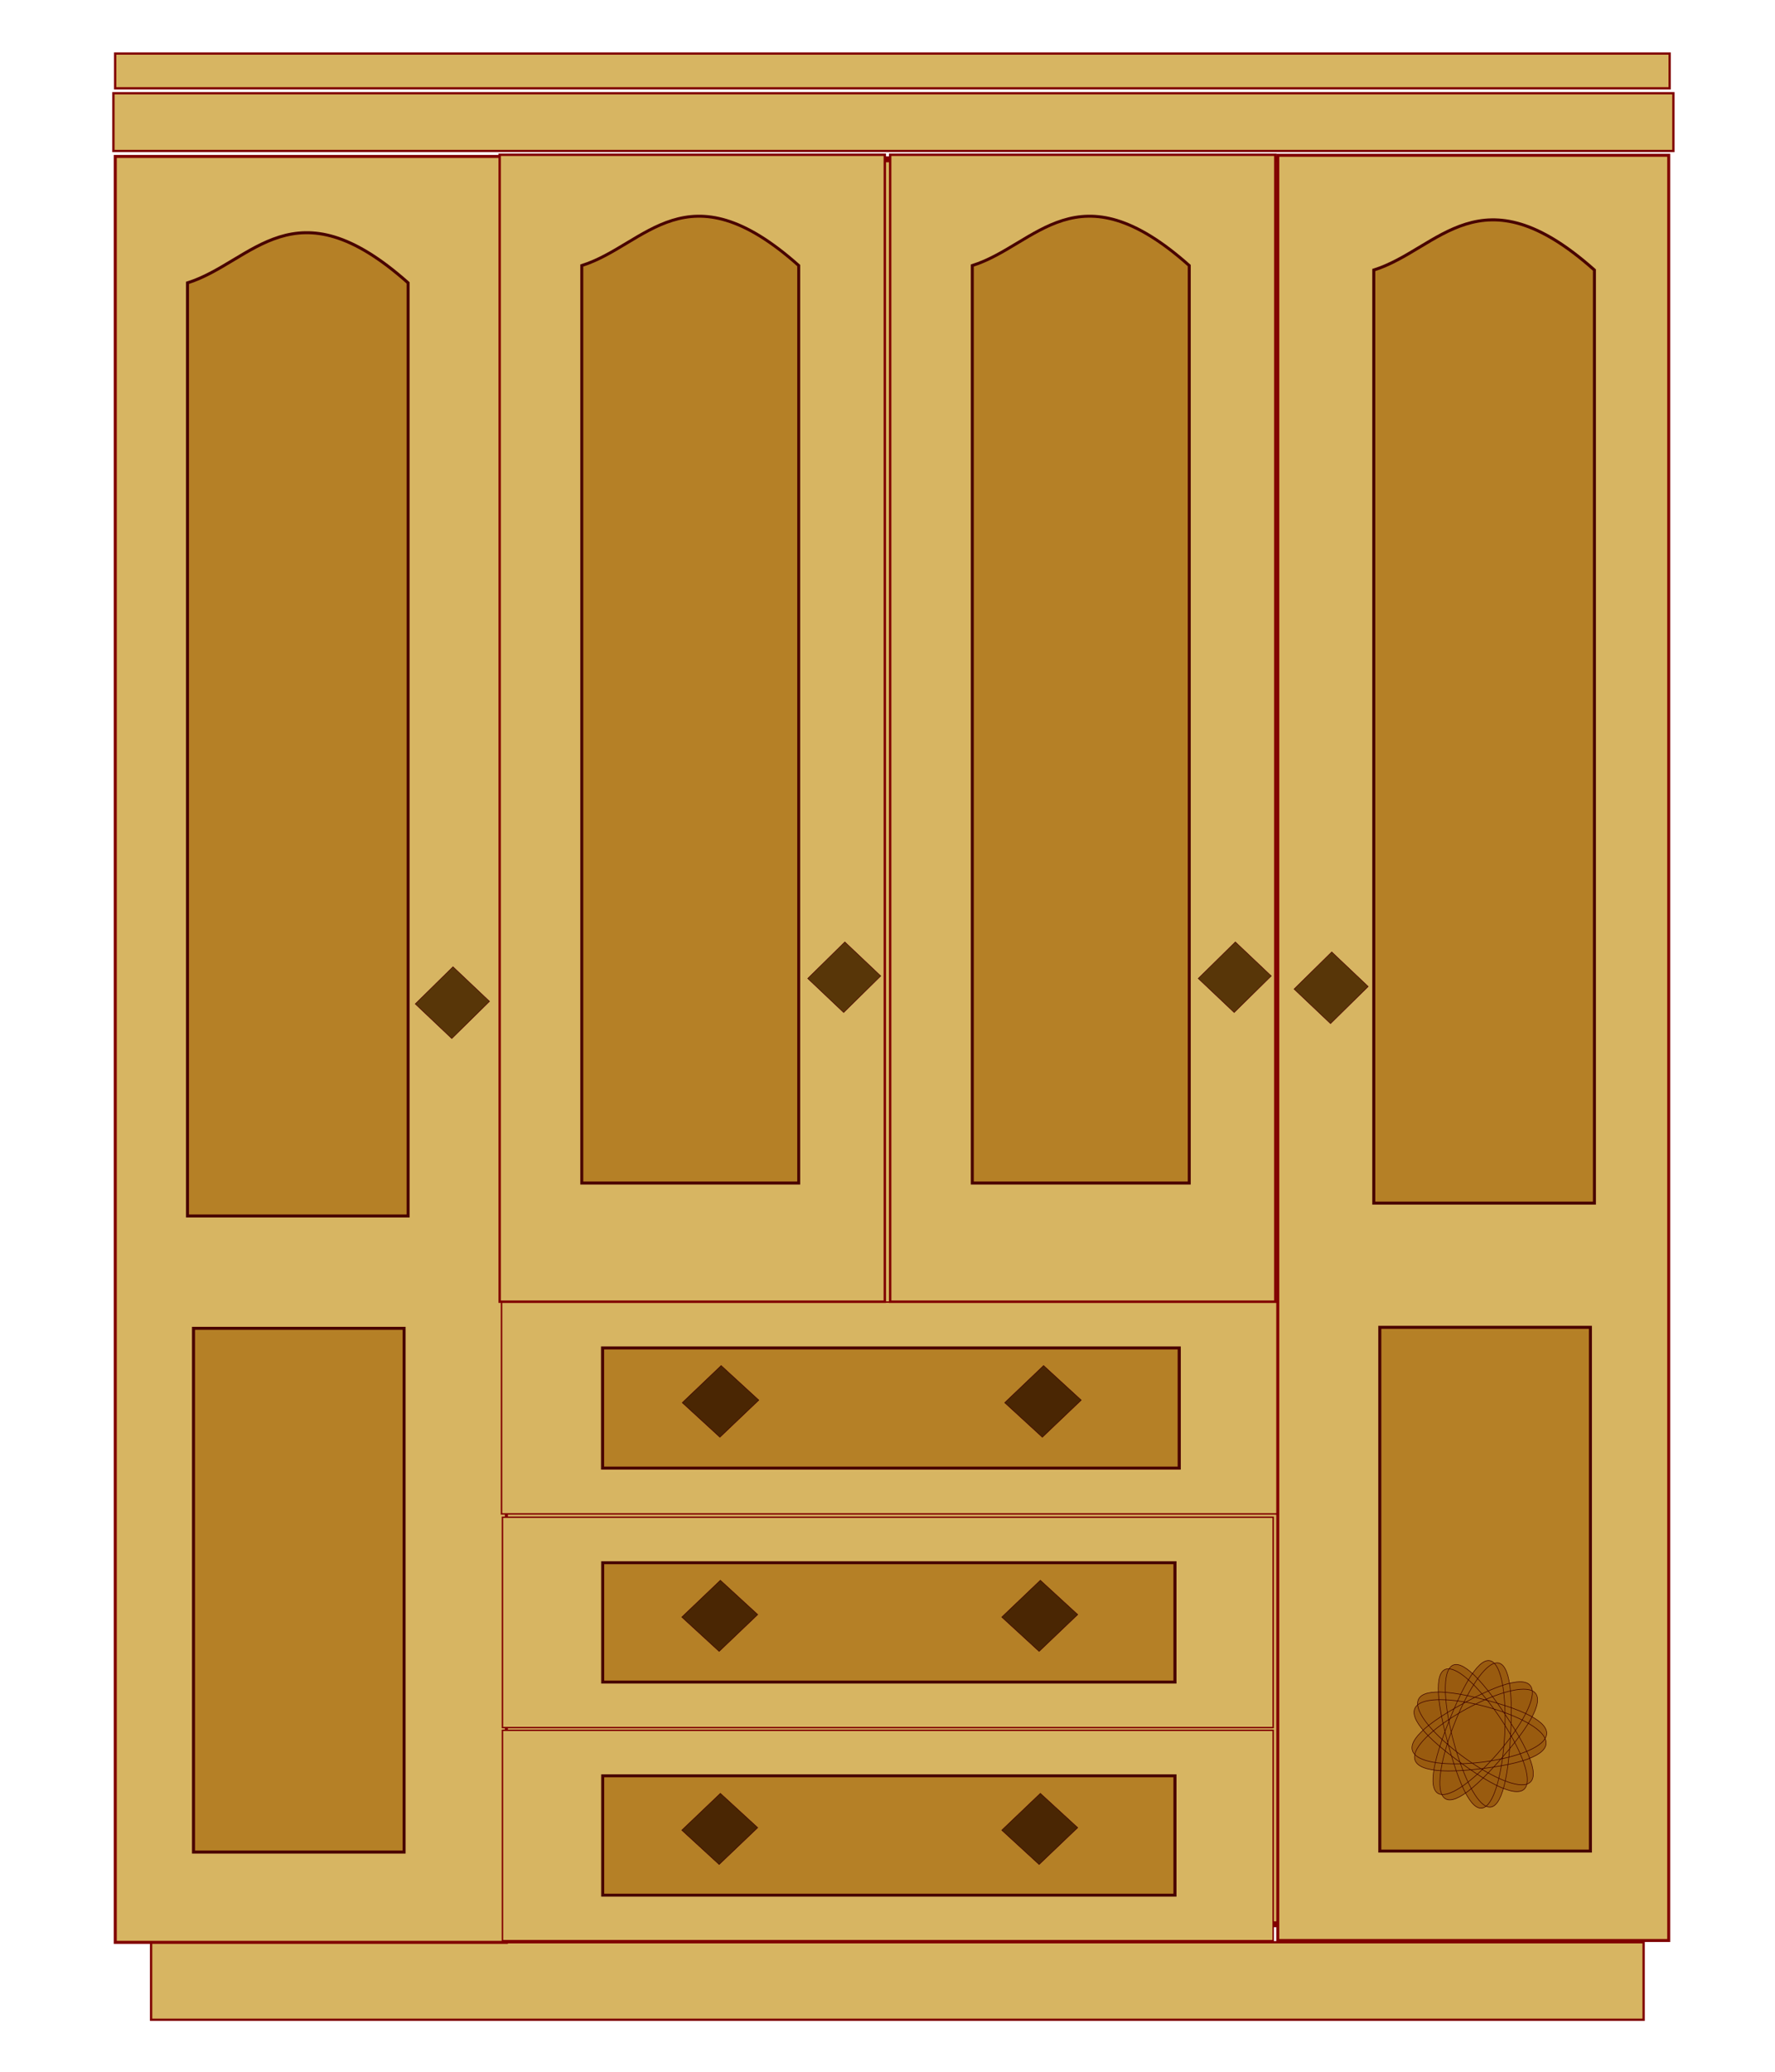 <?xml version="1.0" encoding="UTF-8" standalone="no"?>
<!-- Created with Inkscape (http://www.inkscape.org/) -->
<svg
    xmlns:inkscape="http://www.inkscape.org/namespaces/inkscape"
    xmlns:rdf="http://www.w3.org/1999/02/22-rdf-syntax-ns#"
    xmlns="http://www.w3.org/2000/svg"
    xmlns:xlink="http://www.w3.org/1999/xlink"
    xmlns:ns1="http://sozi.baierouge.fr"
    xmlns:cc="http://creativecommons.org/ns#"
    xmlns:dc="http://purl.org/dc/elements/1.1/"
    xmlns:sodipodi="http://sodipodi.sourceforge.net/DTD/sodipodi-0.dtd"
    id="svg2"
    sodipodi:docname="closet2.svg"
    viewBox="0 0 600 700"
    version="1.1"
    inkscape:version="0.48.4 r9939"
  >
  <defs
      id="defs4"
    >
    <filter
        id="filter6392"
        inkscape:menu="Bevels"
        inkscape:menu-tooltip="Ridged border with inner bevel"
        inkscape:label="Ridged border"
        color-interpolation-filters="sRGB"
      >
      <feMorphology
          id="feMorphology6394"
          result="result91"
          radius="4.3"
          in="SourceAlpha"
      />
      <feComposite
          id="feComposite6396"
          operator="out"
          in2="result91"
          in="SourceGraphic"
      />
      <feGaussianBlur
          id="feGaussianBlur6398"
          stdDeviation="1.2"
          result="result0"
      />
      <feDiffuseLighting
          id="feDiffuseLighting6400"
          result="result92"
          diffuseConstant="1"
        >
        <feDistantLight
            id="feDistantLight6402"
            elevation="66"
            azimuth="225"
        />
      </feDiffuseLighting
      >
      <feBlend
          id="feBlend6404"
          result="result93"
          in2="SourceGraphic"
          mode="multiply"
      />
      <feComposite
          id="feComposite6406"
          operator="in"
          in2="SourceAlpha"
      />
    </filter
    >
    <filter
        id="filter6392-3"
        inkscape:menu="Bevels"
        inkscape:menu-tooltip="Ridged border with inner bevel"
        inkscape:label="Ridged border"
        color-interpolation-filters="sRGB"
      >
      <feMorphology
          id="feMorphology6394-19"
          result="result91"
          radius="4.3"
          in="SourceAlpha"
      />
      <feComposite
          id="feComposite6396-8"
          operator="out"
          in2="result91"
          in="SourceGraphic"
      />
      <feGaussianBlur
          id="feGaussianBlur6398-6"
          stdDeviation="1.2"
          result="result0"
      />
      <feDiffuseLighting
          id="feDiffuseLighting6400-5"
          result="result92"
          diffuseConstant="1"
        >
        <feDistantLight
            id="feDistantLight6402-0"
            elevation="66"
            azimuth="225"
        />
      </feDiffuseLighting
      >
      <feBlend
          id="feBlend6404-28"
          result="result93"
          in2="SourceGraphic"
          mode="multiply"
      />
      <feComposite
          id="feComposite6406-6"
          operator="in"
          in2="SourceAlpha"
      />
    </filter
    >
    <filter
        id="filter6392-3-60"
        inkscape:menu="Bevels"
        inkscape:menu-tooltip="Ridged border with inner bevel"
        inkscape:label="Ridged border"
        color-interpolation-filters="sRGB"
      >
      <feMorphology
          id="feMorphology6394-19-16"
          result="result91"
          radius="4.3"
          in="SourceAlpha"
      />
      <feComposite
          id="feComposite6396-8-57"
          operator="out"
          in2="result91"
          in="SourceGraphic"
      />
      <feGaussianBlur
          id="feGaussianBlur6398-6-5"
          stdDeviation="1.2"
          result="result0"
      />
      <feDiffuseLighting
          id="feDiffuseLighting6400-5-4"
          result="result92"
          diffuseConstant="1"
        >
        <feDistantLight
            id="feDistantLight6402-0-1"
            elevation="66"
            azimuth="225"
        />
      </feDiffuseLighting
      >
      <feBlend
          id="feBlend6404-28-2"
          result="result93"
          in2="SourceGraphic"
          mode="multiply"
      />
      <feComposite
          id="feComposite6406-6-00"
          operator="in"
          in2="SourceAlpha"
      />
    </filter
    >
    <filter
        id="filter6392-3-60-0"
        inkscape:menu="Bevels"
        inkscape:menu-tooltip="Ridged border with inner bevel"
        inkscape:label="Ridged border"
        color-interpolation-filters="sRGB"
      >
      <feMorphology
          id="feMorphology6394-19-16-9"
          result="result91"
          radius="4.3"
          in="SourceAlpha"
      />
      <feComposite
          id="feComposite6396-8-57-4"
          operator="out"
          in2="result91"
          in="SourceGraphic"
      />
      <feGaussianBlur
          id="feGaussianBlur6398-6-5-7"
          stdDeviation="1.2"
          result="result0"
      />
      <feDiffuseLighting
          id="feDiffuseLighting6400-5-4-83"
          result="result92"
          diffuseConstant="1"
        >
        <feDistantLight
            id="feDistantLight6402-0-1-5"
            elevation="66"
            azimuth="225"
        />
      </feDiffuseLighting
      >
      <feBlend
          id="feBlend6404-28-2-12"
          result="result93"
          in2="SourceGraphic"
          mode="multiply"
      />
      <feComposite
          id="feComposite6406-6-00-0"
          operator="in"
          in2="SourceAlpha"
      />
    </filter
    >
    <filter
        id="filter6392-3-60-6"
        inkscape:menu="Bevels"
        inkscape:menu-tooltip="Ridged border with inner bevel"
        inkscape:label="Ridged border"
        color-interpolation-filters="sRGB"
      >
      <feMorphology
          id="feMorphology6394-19-16-40"
          result="result91"
          radius="4.3"
          in="SourceAlpha"
      />
      <feComposite
          id="feComposite6396-8-57-61"
          operator="out"
          in2="result91"
          in="SourceGraphic"
      />
      <feGaussianBlur
          id="feGaussianBlur6398-6-5-8"
          stdDeviation="1.2"
          result="result0"
      />
      <feDiffuseLighting
          id="feDiffuseLighting6400-5-4-98"
          result="result92"
          diffuseConstant="1"
        >
        <feDistantLight
            id="feDistantLight6402-0-1-4"
            elevation="66"
            azimuth="225"
        />
      </feDiffuseLighting
      >
      <feBlend
          id="feBlend6404-28-2-14"
          result="result93"
          in2="SourceGraphic"
          mode="multiply"
      />
      <feComposite
          id="feComposite6406-6-00-3"
          operator="in"
          in2="SourceAlpha"
      />
    </filter
    >
    <filter
        id="filter6392-6-3"
        inkscape:menu="Bevels"
        inkscape:menu-tooltip="Ridged border with inner bevel"
        inkscape:label="Ridged border"
        color-interpolation-filters="sRGB"
      >
      <feMorphology
          id="feMorphology6394-8-2"
          result="result91"
          radius="4.3"
          in="SourceAlpha"
      />
      <feComposite
          id="feComposite6396-5-5"
          operator="out"
          in2="result91"
          in="SourceGraphic"
      />
      <feGaussianBlur
          id="feGaussianBlur6398-7-2"
          stdDeviation="1.2"
          result="result0"
      />
      <feDiffuseLighting
          id="feDiffuseLighting6400-6-5"
          result="result92"
          diffuseConstant="1"
        >
        <feDistantLight
            id="feDistantLight6402-1-8"
            elevation="66"
            azimuth="225"
        />
      </feDiffuseLighting
      >
      <feBlend
          id="feBlend6404-8-6"
          result="result93"
          in2="SourceGraphic"
          mode="multiply"
      />
      <feComposite
          id="feComposite6406-9-7"
          operator="in"
          in2="SourceAlpha"
      />
    </filter
    >
    <filter
        id="filter6392-3-60-7-7"
        inkscape:menu="Bevels"
        inkscape:menu-tooltip="Ridged border with inner bevel"
        inkscape:label="Ridged border"
        color-interpolation-filters="sRGB"
      >
      <feMorphology
          id="feMorphology6394-19-16-3-2"
          result="result91"
          radius="4.3"
          in="SourceAlpha"
      />
      <feComposite
          id="feComposite6396-8-57-3-2"
          operator="out"
          in2="result91"
          in="SourceGraphic"
      />
      <feGaussianBlur
          id="feGaussianBlur6398-6-5-5-9"
          stdDeviation="1.2"
          result="result0"
      />
      <feDiffuseLighting
          id="feDiffuseLighting6400-5-4-9-4"
          result="result92"
          diffuseConstant="1"
        >
        <feDistantLight
            id="feDistantLight6402-0-1-9-1"
            elevation="66"
            azimuth="225"
        />
      </feDiffuseLighting
      >
      <feBlend
          id="feBlend6404-28-2-8-9"
          result="result93"
          in2="SourceGraphic"
          mode="multiply"
      />
      <feComposite
          id="feComposite6406-6-00-1-6"
          operator="in"
          in2="SourceAlpha"
      />
    </filter
    >
    <filter
        id="filter6392-6-3-5"
        inkscape:menu="Bevels"
        inkscape:menu-tooltip="Ridged border with inner bevel"
        inkscape:label="Ridged border"
        color-interpolation-filters="sRGB"
      >
      <feMorphology
          id="feMorphology6394-8-2-4"
          result="result91"
          radius="4.3"
          in="SourceAlpha"
      />
      <feComposite
          id="feComposite6396-5-5-9"
          operator="out"
          in2="result91"
          in="SourceGraphic"
      />
      <feGaussianBlur
          id="feGaussianBlur6398-7-2-1"
          stdDeviation="1.2"
          result="result0"
      />
      <feDiffuseLighting
          id="feDiffuseLighting6400-6-5-2"
          result="result92"
          diffuseConstant="1"
        >
        <feDistantLight
            id="feDistantLight6402-1-8-5"
            elevation="66"
            azimuth="225"
        />
      </feDiffuseLighting
      >
      <feBlend
          id="feBlend6404-8-6-0"
          result="result93"
          in2="SourceGraphic"
          mode="multiply"
      />
      <feComposite
          id="feComposite6406-9-7-8"
          operator="in"
          in2="SourceAlpha"
      />
    </filter
    >
    <filter
        id="filter6392-3-60-7-7-3"
        inkscape:menu="Bevels"
        inkscape:menu-tooltip="Ridged border with inner bevel"
        inkscape:label="Ridged border"
        color-interpolation-filters="sRGB"
      >
      <feMorphology
          id="feMorphology6394-19-16-3-2-9"
          result="result91"
          radius="4.3"
          in="SourceAlpha"
      />
      <feComposite
          id="feComposite6396-8-57-3-2-3"
          operator="out"
          in2="result91"
          in="SourceGraphic"
      />
      <feGaussianBlur
          id="feGaussianBlur6398-6-5-5-9-9"
          stdDeviation="1.2"
          result="result0"
      />
      <feDiffuseLighting
          id="feDiffuseLighting6400-5-4-9-4-6"
          result="result92"
          diffuseConstant="1"
        >
        <feDistantLight
            id="feDistantLight6402-0-1-9-1-7"
            elevation="66"
            azimuth="225"
        />
      </feDiffuseLighting
      >
      <feBlend
          id="feBlend6404-28-2-8-9-9"
          result="result93"
          in2="SourceGraphic"
          mode="multiply"
      />
      <feComposite
          id="feComposite6406-6-00-1-6-9"
          operator="in"
          in2="SourceAlpha"
      />
    </filter
    >
    <filter
        id="filter6392-3-1"
        inkscape:menu="Bevels"
        inkscape:menu-tooltip="Ridged border with inner bevel"
        inkscape:label="Ridged border"
        color-interpolation-filters="sRGB"
      >
      <feMorphology
          id="feMorphology6394-19-5"
          result="result91"
          radius="4.3"
          in="SourceAlpha"
      />
      <feComposite
          id="feComposite6396-8-0"
          operator="out"
          in2="result91"
          in="SourceGraphic"
      />
      <feGaussianBlur
          id="feGaussianBlur6398-6-3"
          stdDeviation="1.2"
          result="result0"
      />
      <feDiffuseLighting
          id="feDiffuseLighting6400-5-6"
          result="result92"
          diffuseConstant="1"
        >
        <feDistantLight
            id="feDistantLight6402-0-49"
            elevation="66"
            azimuth="225"
        />
      </feDiffuseLighting
      >
      <feBlend
          id="feBlend6404-28-29"
          result="result93"
          in2="SourceGraphic"
          mode="multiply"
      />
      <feComposite
          id="feComposite6406-6-34"
          operator="in"
          in2="SourceAlpha"
      />
    </filter
    >
    <filter
        id="filter6392-3-60-0-4"
        inkscape:menu="Bevels"
        inkscape:menu-tooltip="Ridged border with inner bevel"
        inkscape:label="Ridged border"
        color-interpolation-filters="sRGB"
      >
      <feMorphology
          id="feMorphology6394-19-16-9-0"
          result="result91"
          radius="4.3"
          in="SourceAlpha"
      />
      <feComposite
          id="feComposite6396-8-57-4-5"
          operator="out"
          in2="result91"
          in="SourceGraphic"
      />
      <feGaussianBlur
          id="feGaussianBlur6398-6-5-7-9"
          stdDeviation="1.2"
          result="result0"
      />
      <feDiffuseLighting
          id="feDiffuseLighting6400-5-4-83-6"
          result="result92"
          diffuseConstant="1"
        >
        <feDistantLight
            id="feDistantLight6402-0-1-5-34"
            elevation="66"
            azimuth="225"
        />
      </feDiffuseLighting
      >
      <feBlend
          id="feBlend6404-28-2-12-28"
          result="result93"
          in2="SourceGraphic"
          mode="multiply"
      />
      <feComposite
          id="feComposite6406-6-00-0-87"
          operator="in"
          in2="SourceAlpha"
      />
    </filter
    >
    <filter
        id="filter6392-3-60-6-5"
        inkscape:menu="Bevels"
        inkscape:menu-tooltip="Ridged border with inner bevel"
        inkscape:label="Ridged border"
        color-interpolation-filters="sRGB"
      >
      <feMorphology
          id="feMorphology6394-19-16-40-8"
          result="result91"
          radius="4.3"
          in="SourceAlpha"
      />
      <feComposite
          id="feComposite6396-8-57-61-1"
          operator="out"
          in2="result91"
          in="SourceGraphic"
      />
      <feGaussianBlur
          id="feGaussianBlur6398-6-5-8-2"
          stdDeviation="1.2"
          result="result0"
      />
      <feDiffuseLighting
          id="feDiffuseLighting6400-5-4-98-5"
          result="result92"
          diffuseConstant="1"
        >
        <feDistantLight
            id="feDistantLight6402-0-1-4-7"
            elevation="66"
            azimuth="225"
        />
      </feDiffuseLighting
      >
      <feBlend
          id="feBlend6404-28-2-14-4"
          result="result93"
          in2="SourceGraphic"
          mode="multiply"
      />
      <feComposite
          id="feComposite6406-6-00-3-4"
          operator="in"
          in2="SourceAlpha"
      />
    </filter
    >
    <filter
        id="filter6392-3-1-3"
        inkscape:menu="Bevels"
        inkscape:menu-tooltip="Ridged border with inner bevel"
        inkscape:label="Ridged border"
        color-interpolation-filters="sRGB"
      >
      <feMorphology
          id="feMorphology6394-19-5-0"
          result="result91"
          radius="4.3"
          in="SourceAlpha"
      />
      <feComposite
          id="feComposite6396-8-0-7"
          operator="out"
          in2="result91"
          in="SourceGraphic"
      />
      <feGaussianBlur
          id="feGaussianBlur6398-6-3-7"
          stdDeviation="1.2"
          result="result0"
      />
      <feDiffuseLighting
          id="feDiffuseLighting6400-5-6-8"
          result="result92"
          diffuseConstant="1"
        >
        <feDistantLight
            id="feDistantLight6402-0-49-7"
            elevation="66"
            azimuth="225"
        />
      </feDiffuseLighting
      >
      <feBlend
          id="feBlend6404-28-29-3"
          result="result93"
          in2="SourceGraphic"
          mode="multiply"
      />
      <feComposite
          id="feComposite6406-6-34-0"
          operator="in"
          in2="SourceAlpha"
      />
    </filter
    >
    <filter
        id="filter6392-3-60-0-4-3"
        inkscape:menu="Bevels"
        inkscape:menu-tooltip="Ridged border with inner bevel"
        inkscape:label="Ridged border"
        color-interpolation-filters="sRGB"
      >
      <feMorphology
          id="feMorphology6394-19-16-9-0-8"
          result="result91"
          radius="4.3"
          in="SourceAlpha"
      />
      <feComposite
          id="feComposite6396-8-57-4-5-2"
          operator="out"
          in2="result91"
          in="SourceGraphic"
      />
      <feGaussianBlur
          id="feGaussianBlur6398-6-5-7-9-5"
          stdDeviation="1.2"
          result="result0"
      />
      <feDiffuseLighting
          id="feDiffuseLighting6400-5-4-83-6-2"
          result="result92"
          diffuseConstant="1"
        >
        <feDistantLight
            id="feDistantLight6402-0-1-5-34-0"
            elevation="66"
            azimuth="225"
        />
      </feDiffuseLighting
      >
      <feBlend
          id="feBlend6404-28-2-12-28-3"
          result="result93"
          in2="SourceGraphic"
          mode="multiply"
      />
      <feComposite
          id="feComposite6406-6-00-0-87-7"
          operator="in"
          in2="SourceAlpha"
      />
    </filter
    >
    <filter
        id="filter6392-3-60-6-5-2"
        inkscape:menu="Bevels"
        inkscape:menu-tooltip="Ridged border with inner bevel"
        inkscape:label="Ridged border"
        color-interpolation-filters="sRGB"
      >
      <feMorphology
          id="feMorphology6394-19-16-40-8-9"
          result="result91"
          radius="4.3"
          in="SourceAlpha"
      />
      <feComposite
          id="feComposite6396-8-57-61-1-7"
          operator="out"
          in2="result91"
          in="SourceGraphic"
      />
      <feGaussianBlur
          id="feGaussianBlur6398-6-5-8-2-5"
          stdDeviation="1.2"
          result="result0"
      />
      <feDiffuseLighting
          id="feDiffuseLighting6400-5-4-98-5-3"
          result="result92"
          diffuseConstant="1"
        >
        <feDistantLight
            id="feDistantLight6402-0-1-4-7-4"
            elevation="66"
            azimuth="225"
        />
      </feDiffuseLighting
      >
      <feBlend
          id="feBlend6404-28-2-14-4-3"
          result="result93"
          in2="SourceGraphic"
          mode="multiply"
      />
      <feComposite
          id="feComposite6406-6-00-3-4-2"
          operator="in"
          in2="SourceAlpha"
      />
    </filter
    >
    <filter
        id="filter6392-35"
        inkscape:menu="Bevels"
        inkscape:menu-tooltip="Ridged border with inner bevel"
        inkscape:label="Ridged border"
        color-interpolation-filters="sRGB"
      >
      <feMorphology
          id="feMorphology6394-12"
          result="result91"
          radius="4.3"
          in="SourceAlpha"
      />
      <feComposite
          id="feComposite6396-2"
          operator="out"
          in2="result91"
          in="SourceGraphic"
      />
      <feGaussianBlur
          id="feGaussianBlur6398-2"
          stdDeviation="1.2"
          result="result0"
      />
      <feDiffuseLighting
          id="feDiffuseLighting6400-64"
          result="result92"
          diffuseConstant="1"
        >
        <feDistantLight
            id="feDistantLight6402-07"
            elevation="66"
            azimuth="225"
        />
      </feDiffuseLighting
      >
      <feBlend
          id="feBlend6404-0"
          result="result93"
          in2="SourceGraphic"
          mode="multiply"
      />
      <feComposite
          id="feComposite6406-34"
          operator="in"
          in2="SourceAlpha"
      />
    </filter
    >
    <filter
        id="filter6392-3-00"
        inkscape:menu="Bevels"
        inkscape:menu-tooltip="Ridged border with inner bevel"
        inkscape:label="Ridged border"
        color-interpolation-filters="sRGB"
      >
      <feMorphology
          id="feMorphology6394-19-53"
          result="result91"
          radius="4.3"
          in="SourceAlpha"
      />
      <feComposite
          id="feComposite6396-8-1"
          operator="out"
          in2="result91"
          in="SourceGraphic"
      />
      <feGaussianBlur
          id="feGaussianBlur6398-6-0"
          stdDeviation="1.2"
          result="result0"
      />
      <feDiffuseLighting
          id="feDiffuseLighting6400-5-67"
          result="result92"
          diffuseConstant="1"
        >
        <feDistantLight
            id="feDistantLight6402-0-5"
            elevation="66"
            azimuth="225"
        />
      </feDiffuseLighting
      >
      <feBlend
          id="feBlend6404-28-0"
          result="result93"
          in2="SourceGraphic"
          mode="multiply"
      />
      <feComposite
          id="feComposite6406-6-04"
          operator="in"
          in2="SourceAlpha"
      />
    </filter
    >
    <filter
        id="filter6392-3-60-5-7"
        inkscape:menu="Bevels"
        inkscape:menu-tooltip="Ridged border with inner bevel"
        inkscape:label="Ridged border"
        color-interpolation-filters="sRGB"
      >
      <feMorphology
          id="feMorphology6394-19-16-495-0"
          result="result91"
          radius="4.3"
          in="SourceAlpha"
      />
      <feComposite
          id="feComposite6396-8-57-64-6"
          operator="out"
          in2="result91"
          in="SourceGraphic"
      />
      <feGaussianBlur
          id="feGaussianBlur6398-6-5-82-0"
          stdDeviation="1.2"
          result="result0"
      />
      <feDiffuseLighting
          id="feDiffuseLighting6400-5-4-1-7"
          result="result92"
          diffuseConstant="1"
        >
        <feDistantLight
            id="feDistantLight6402-0-1-6-0"
            elevation="66"
            azimuth="225"
        />
      </feDiffuseLighting
      >
      <feBlend
          id="feBlend6404-28-2-831-5"
          result="result93"
          in2="SourceGraphic"
          mode="multiply"
      />
      <feComposite
          id="feComposite6406-6-00-4-6"
          operator="in"
          in2="SourceAlpha"
      />
    </filter
    >
    <filter
        id="filter6392-3-7"
        inkscape:menu="Bevels"
        inkscape:menu-tooltip="Ridged border with inner bevel"
        inkscape:label="Ridged border"
        color-interpolation-filters="sRGB"
      >
      <feMorphology
          id="feMorphology6394-19-3"
          result="result91"
          radius="4.3"
          in="SourceAlpha"
      />
      <feComposite
          id="feComposite6396-8-84"
          operator="out"
          in2="result91"
          in="SourceGraphic"
      />
      <feGaussianBlur
          id="feGaussianBlur6398-6-92"
          stdDeviation="1.2"
          result="result0"
      />
      <feDiffuseLighting
          id="feDiffuseLighting6400-5-65"
          result="result92"
          diffuseConstant="1"
        >
        <feDistantLight
            id="feDistantLight6402-0-7"
            elevation="66"
            azimuth="225"
        />
      </feDiffuseLighting
      >
      <feBlend
          id="feBlend6404-28-74"
          result="result93"
          in2="SourceGraphic"
          mode="multiply"
      />
      <feComposite
          id="feComposite6406-6-5"
          operator="in"
          in2="SourceAlpha"
      />
    </filter
    >
  </defs
  >
  <sodipodi:namedview
      id="base"
      bordercolor="#666666"
      inkscape:pageshadow="2"
      inkscape:window-y="-4"
      pagecolor="#ffffff"
      inkscape:window-height="581"
      inkscape:window-maximized="1"
      inkscape:zoom="0.5"
      inkscape:window-x="58"
      showgrid="false"
      borderopacity="1.0"
      inkscape:current-layer="layer1"
      inkscape:cx="615.10585"
      inkscape:cy="367.85146"
      inkscape:window-width="962"
      inkscape:pageopacity="0.0"
      inkscape:document-units="px"
  />
  <g
      id="layer1"
      inkscape:label="Layer 1"
      inkscape:groupmode="layer"
      transform="translate(0 -352.36)"
    >
    <rect
        id="rect6124"
        style="color:#000000;stroke:#800000;stroke-width:.774;fill:#d7b562"
        height="11.748"
        width="525.47"
        y="370.45"
        x="38.919"
    />
    <rect
        id="rect6124-5"
        style="color:#000000;stroke:#800000;stroke-width:.777;fill:#d7b562"
        height="19.511"
        width="527.32"
        y="383.86"
        x="38.341"
    />
    <rect
        id="rect6162-8"
        style="color:#000000;stroke:#800000;stroke-width:1.999;fill:#d7b562"
        height="596.33"
        width="517"
        y="406.2"
        x="45.5"
    />
    <rect
        id="rect6124-5-5"
        style="color:#000000;stroke:#800000;stroke-width:.784;fill:#d7b562"
        height="26.188"
        width="504.52"
        y="1008.6"
        x="51.073"
    />
    <g
        id="g7098"
        transform="matrix(1.017 0 0 1.017 -83.074 243.49)"
      >
      <rect
          id="rect6162"
          style="color:#000000;stroke:#800000;fill:#d7b562"
          height="593.33"
          width="130"
          y="159.03"
          x="120"
      />
      <path
          id="rect6272"
          d="m144 201.03c21.72-6.811 35.355-33.835 73.333 0v310h-73.333z"
          sodipodi:nodetypes="ccccc"
          style="color:#000000;filter:url(#filter6392);stroke:#550000;fill:#d7b562"
          inkscape:connector-curvature="0"
      />
      <rect
          id="rect6557"
          style="color:#000000;filter:url(#filter6392-3);stroke:#550000;fill:#d7b562"
          height="174"
          width="70"
          y="548.36"
          x="146"
      />
      <rect
          id="rect6776"
          style="color:#000000;filter:url(#filter6392-3-60);stroke:#550000;fill:#684c14"
          transform="matrix(.128 -.126 .132 .125 180.48 364.38)"
          height="92"
          width="98"
          y="450.36"
          x="-158"
      />
    </g
    >
    <g
        id="g7286"
        transform="matrix(1.048 0 0 1.015 -412.54 226.85)"
      >
      <rect
          id="rect6162-1-7-1-1"
          style="color:#000000;stroke:#800000;stroke-width:.479;fill:#d7b562"
          height="70.521"
          width="250.52"
          y="557.1"
          x="555.41"
      />
      <rect
          id="rect6665"
          style="color:#000000;filter:url(#filter6392-3);stroke:#550000;fill:#d7b562"
          height="40"
          width="186"
          y="572.36"
          x="588"
      />
      <rect
          id="rect6776-1"
          style="color:#000000;filter:url(#filter6392-3-60-0);stroke:#550000;fill:#684c14"
          transform="matrix(.128 -.126 .132 .125 574.48 514.38)"
          height="92"
          width="98"
          y="450.36"
          x="-158"
      />
      <rect
          id="rect6776-9"
          style="color:#000000;filter:url(#filter6392-3-60-6);stroke:#550000;fill:#684c14"
          transform="matrix(.128 -.126 .132 .125 678.48 514.38)"
          height="92"
          width="98"
          y="450.36"
          x="-158"
      />
    </g
    >
    <g
        id="g7206-9"
        transform="translate(-198.67 246.38)"
      >
      <rect
          id="rect6162-1-7-1-8"
          style="color:#000000;stroke:#800000;stroke-width:.809;fill:#d7b562"
          height="387.52"
          width="130.19"
          y="158.27"
          x="367.57"
      />
      <path
          id="rect6272-2-2"
          d="m395.33 195.7c21.72-6.811 35.355-33.835 73.333 0v310h-73.333z"
          sodipodi:nodetypes="ccccc"
          style="color:#000000;filter:url(#filter6392-6-3);stroke:#550000;fill:#d7b562"
          inkscape:connector-curvature="0"
      />
      <rect
          id="rect6776-8-5"
          style="color:#000000;filter:url(#filter6392-3-60-7-7);stroke:#550000;fill:#684c14"
          transform="matrix(.128 -.126 .132 .125 432.48 360.38)"
          height="92"
          width="98"
          y="450.36"
          x="-158"
      />
    </g
    >
    <g
        id="g7206-9-7"
        transform="translate(-66.667 246.38)"
      >
      <rect
          id="rect6162-1-7-1-8-6"
          style="color:#000000;stroke:#800000;stroke-width:.809;fill:#d7b562"
          height="387.52"
          width="130.19"
          y="158.27"
          x="367.57"
      />
      <path
          id="rect6272-2-2-9"
          d="m395.33 195.7c21.72-6.811 35.355-33.835 73.333 0v310h-73.333z"
          sodipodi:nodetypes="ccccc"
          style="color:#000000;filter:url(#filter6392-6-3-5);stroke:#550000;fill:#d7b562"
          inkscape:connector-curvature="0"
      />
      <rect
          id="rect6776-8-5-3"
          style="color:#000000;filter:url(#filter6392-3-60-7-7-3);stroke:#550000;fill:#684c14"
          transform="matrix(.128 -.126 .132 .125 432.48 360.38)"
          height="92"
          width="98"
          y="450.36"
          x="-158"
      />
    </g
    >
    <g
        id="g7286-4"
        transform="matrix(1.04 0 0 1.008 -407.79 303.43)"
      >
      <rect
          id="rect6162-1-7-1-1-4"
          style="color:#000000;stroke:#800000;stroke-width:.479;fill:#d7b562"
          height="70.521"
          width="250.52"
          y="557.1"
          x="555.41"
      />
      <rect
          id="rect6665-4"
          style="color:#000000;filter:url(#filter6392-3-1);stroke:#550000;fill:#d7b562"
          height="40"
          width="186"
          y="572.36"
          x="588"
      />
      <rect
          id="rect6776-1-2"
          style="color:#000000;filter:url(#filter6392-3-60-0-4);stroke:#550000;fill:#684c14"
          transform="matrix(.128 -.126 .132 .125 574.48 514.38)"
          height="92"
          width="98"
          y="450.36"
          x="-158"
      />
      <rect
          id="rect6776-9-9"
          style="color:#000000;filter:url(#filter6392-3-60-6-5);stroke:#550000;fill:#684c14"
          transform="matrix(.128 -.126 .132 .125 678.48 514.38)"
          height="92"
          width="98"
          y="450.36"
          x="-158"
      />
    </g
    >
    <g
        id="g7286-4-1"
        transform="matrix(1.04 0 0 1.008 -407.79 375.43)"
      >
      <rect
          id="rect6162-1-7-1-1-4-1"
          style="color:#000000;stroke:#800000;stroke-width:.479;fill:#d7b562"
          height="70.521"
          width="250.52"
          y="557.1"
          x="555.41"
      />
      <rect
          id="rect6665-4-3"
          style="color:#000000;filter:url(#filter6392-3-1-3);stroke:#550000;fill:#d7b562"
          height="40"
          width="186"
          y="572.36"
          x="588"
      />
      <rect
          id="rect6776-1-2-2"
          style="color:#000000;filter:url(#filter6392-3-60-0-4-3);stroke:#550000;fill:#684c14"
          transform="matrix(.128 -.126 .132 .125 574.48 514.38)"
          height="92"
          width="98"
          y="450.36"
          x="-158"
      />
      <rect
          id="rect6776-9-9-5"
          style="color:#000000;filter:url(#filter6392-3-60-6-5-2);stroke:#550000;fill:#684c14"
          transform="matrix(.128 -.126 .132 .125 678.48 514.38)"
          height="92"
          width="98"
          y="450.36"
          x="-158"
      />
    </g
    >
    <rect
        id="rect6162-4"
        style="color:#000000;stroke:#800000;stroke-width:1.017;fill:#d7b562"
        height="603.19"
        width="132.16"
        y="404.82"
        x="431.92"
    />
    <path
        id="rect6272-9"
        style="color:#000000;filter:url(#filter6392-35);stroke:#550000;fill:#d7b562"
        d="m144 201.03c21.72-6.811 35.355-33.835 73.333 0v310h-73.333z"
        sodipodi:nodetypes="ccccc"
        inkscape:connector-curvature="0"
        transform="matrix(1.017 0 0 1.017 317.93 239.15)"
    />
    <rect
        id="rect6557-2"
        style="color:#000000;filter:url(#filter6392-3-00);stroke:#550000;fill:#d7b562"
        transform="matrix(1.017 0 0 1.017 317.93 243.15)"
        height="174"
        width="70"
        y="548.36"
        x="146"
    />
    <rect
        id="rect6776-0"
        style="color:#000000;filter:url(#filter6392-3-60-5-7);stroke:#550000;fill:#684c14"
        transform="matrix(.13 -.128 .134 .127 397.62 609.12)"
        height="92"
        width="98"
        y="450.36"
        x="-158"
    />
    <path
        id="path6732"
        style="color:#000000;filter:url(#filter6392-3-7);stroke:#550000;fill:#d7b562"
        sodipodi:type="star"
        sodipodi:sides="9"
        sodipodi:r1="58"
        sodipodi:r2="57.118851"
        sodipodi:arg1="0.76101275"
        sodipodi:arg2="1.1100786"
        transform="matrix(.186 0 0 .203 534.06 859.39)"
        inkscape:randomized="0"
        sodipodi:cy="388.36218"
        sodipodi:cx="-184"
        inkscape:rounded="-10"
        inkscape:flatsided="true"
        d="m-142 428.36c273.62-287.3-429.81 61.844-35.538 17.639s-369.01-228.9-38.561-9.331-135.54-412.54-23.542-31.935c112 380.61 161.35-403.15 2.493-39.596-158.85 363.55 382.74-205.12 27.362-28.73s425.04 88.89 39.427-4.42 268.46 341.3 33.045 21.957c-235.42-319.35-13.731 434.02 11.2 38.061 24.93-395.95-289.51 323.66-15.89 36.36z"
    />
  </g
  >
</svg
>
